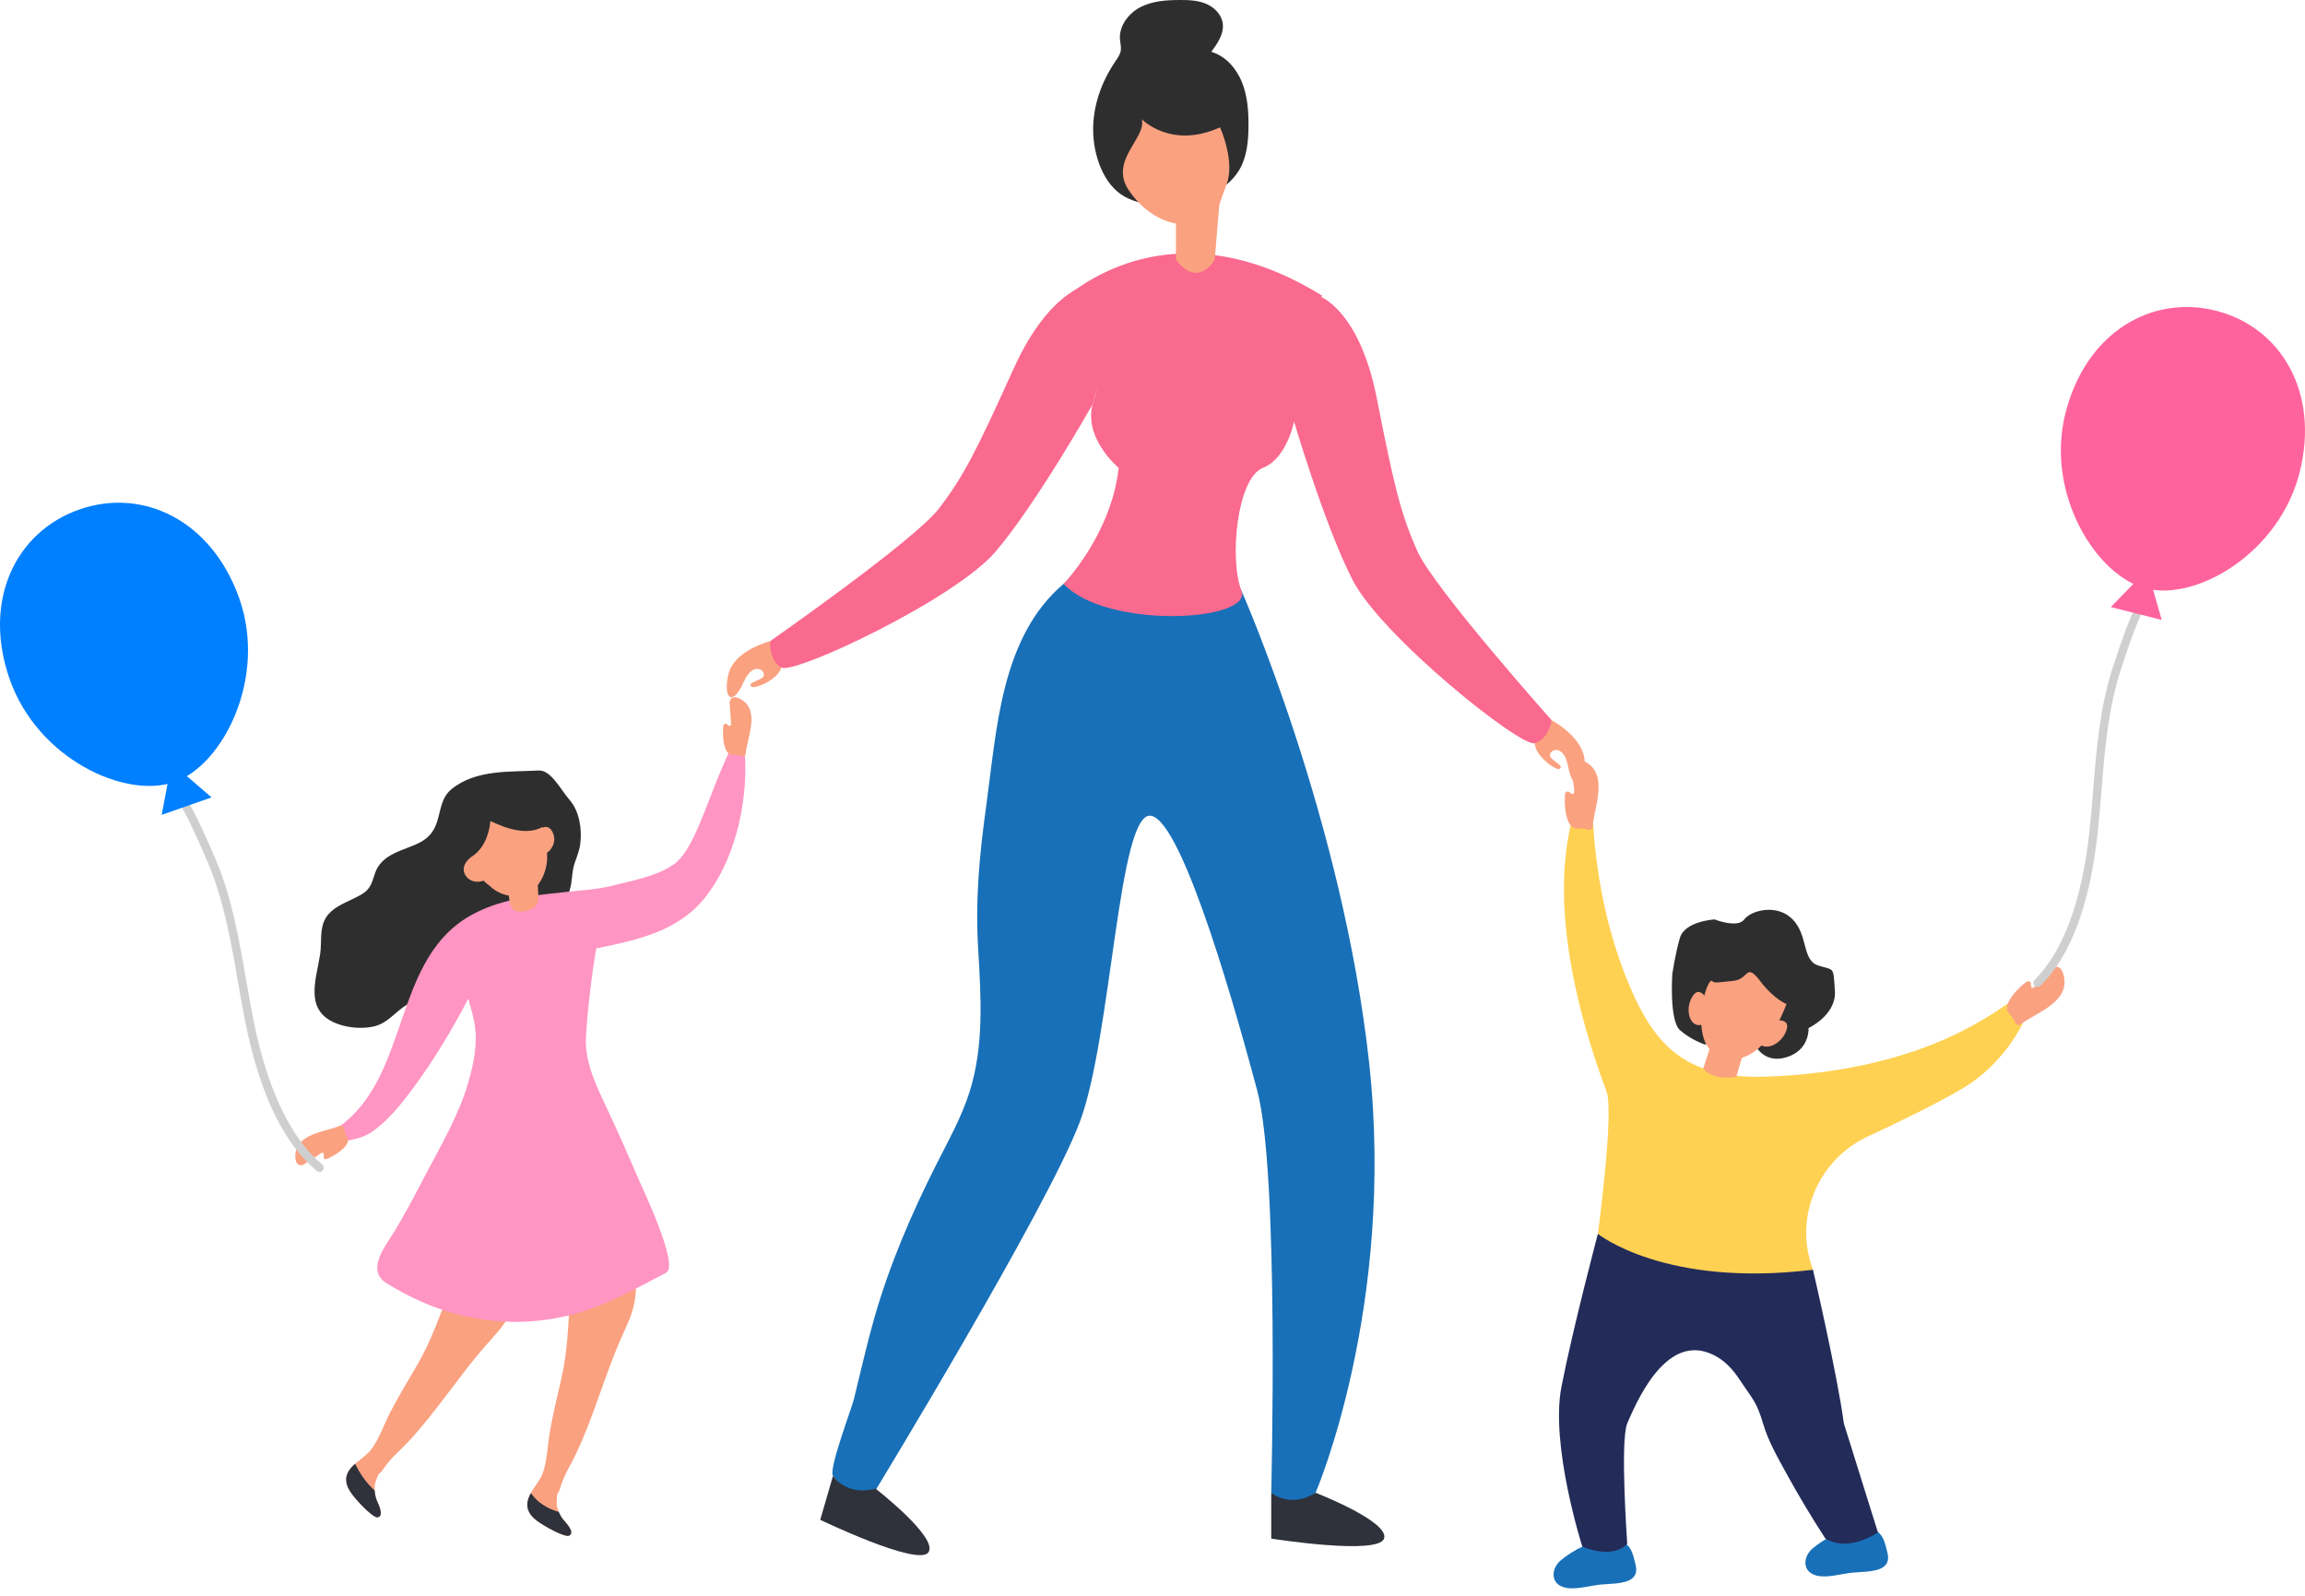 <?xml version="1.0" encoding="UTF-8"?>
<svg id="b" xmlns="http://www.w3.org/2000/svg" version="1.1" viewBox="0 0 304.659 210.933">
  <!-- Generator: Adobe Illustrator 29.0.0, SVG Export Plug-In . SVG Version: 2.1.0 Build 186)  -->
  <defs>
    <style>
      .st0 {
        display: none;
      }

      .st0, .st1 {
        fill: #232b59;
      }

      .st2 {
        fill: #2f313b;
      }

      .st3 {
        fill: #ff95c3;
      }

      .st4 {
        fill: #ff639d;
      }

      .st5 {
        fill: #1870b8;
      }

      .st6 {
        fill: #cfcfcf;
      }

      .st7 {
        fill: #007fff;
      }

      .st8 {
        fill: #ffd152;
      }

      .st9 {
        fill: #fa698e;
      }

      .st10 {
        fill: #faa180;
      }

      .st11 {
        fill: #2e2e2e;
      }
    </style>
  </defs>
  <g id="c">
    <path class="st0" d="M114.729,210.153h28.343c1.489,0,1.492-1.138,0-1.138h-28.343c-1.489,0-1.491,1.138,0,1.138h-0Z"/>
    <path class="st0" d="M239.16,210.153h28.343c1.489,0,1.491-1.138,0-1.138h-28.343c-1.489,0-1.492,1.138,0,1.138h-0Z"/>
    <path class="st0" d="M120.026,184.344h101.156c5.314,0,5.323-1.138,0-1.138h-101.156c-5.314,0-5.323,1.138,0,1.138h0Z"/>
    <path class="st0" d="M18.886,210.933h14.011c.4,0,.401-1.202,0-1.202h-14.011c-.4,0-.401,1.202,0,1.202h0Z"/>
    <path class="st0" d="M34.156,206.738h100.509c2.871,0,2.876-1.202,0-1.202H34.156c-2.871,0-2.876,1.202,0,1.202h0Z"/>
    <path class="st5" d="M115.542,174.268c2.019-7.09,4.997-14.018,8.321-20.566,1.553-3.059,3.235-6.076,4.277-9.351,1.939-6.097,1.522-12.594,1.148-18.892-.398-6.708.179-12.551,1.087-19.131,1.375-9.968,1.923-22.14,10.201-29.156,14.86-12.774,23.507.891,23.507.891,0,0,13.371,30.235,16.884,62.443,3.514,32.208-7.079,56.794-7.079,56.794,0,0-3.107,3.219-5.866,0,0,0,1.079-42.195-1.838-53.112-2.294-8.583-9.704-35.589-14.036-36.365-4.333-.776-5.189,29.161-9.424,40.459-4.235,11.299-26.988,48.667-26.988,48.667,0,0-3.381,1.279-5.635-1.885-.609-.854,2.439-8.825,2.775-10.18.875-3.536,1.668-7.116,2.665-10.616h0Z"/>
    <path class="st10" d="M101.789,84.744c.567,2.537,1.472,3.482,1.472,3.482-.378,1.616-3.698,2.97-3.985,2.496-.287-.474.233-.461,1.362-1.057,1.13-.596-.906-2.787-2.363.509-1.457,3.296-2.734,2.16-2.002-1.033.732-3.193,5.516-4.398,5.516-4.398Z"/>
    <path class="st9" d="M124.095,67.225c3.224-4.203,4.912-7.504,9.857-18.45,4.944-10.947,10.518-11.358,10.518-11.358,4.636,2.844-.107,16.105-.107,16.105,0,0-7.379,13.068-12.786,19.397-5.407,6.33-26.627,16.3-28.316,15.307-1.69-.993-1.472-3.482-1.472-3.482,0,0,19.082-13.316,22.306-17.519v0Z"/>
    <path class="st9" d="M144.639,52.695c1.864-4.84-2.957-14.088-2.957-14.088,1.871-1.217,14.291-11.173,33.118.502,0,0-3.593,1.342-3.593,15.847,0,0-.828,5.508-4.285,6.88-3.456,1.373-4.453,12.168-2.838,16.227,1.615,4.059-17.729,5.211-23.507-.891,0,0,6.294-6.475,7.285-15.336,0,0-5.124-4.207-3.224-9.141h0Z"/>
    <path class="st11" d="M148.141,6.648c.063-.458-.068-.918-.11-1.379-.163-1.804,1.109-3.498,2.696-4.322C152.313.125,154.156.006,155.937 0c1.173-.004,2.376.041,3.461.494,1.085.453,2.042,1.396,2.211,2.576.199,1.384-.68,2.664-1.513,3.777,1.862.542,3.291,2.154,4.037,3.972.747,1.818.894,3.83.885,5.8-.009,1.988-.192,4.055-1.18,5.771-.457.793-1.066,1.47-1.77,2.04-1.073.868-2.369,1.488-3.689,1.892-3.02.925-6.844,1.26-9.709-.319-2.9-1.599-4.166-5.607-4.187-8.815-.021-3.233,1.124-6.412,2.935-9.07.309-.455.649-.921.723-1.468l0.0 0Z"/>
    <path class="st10" d="M150.909,15.753s3.841,4.021,10.346,1.079c0,0,2.068,4.524.834,7.623-1.235,3.099-.985,4.28-3.722,5.017-2.737.738-6.58-.458-9.194-4.362-2.614-3.904,2.432-6.928,1.736-9.358l-0-0Z"/>
    <path class="st10" d="M160.554,34.332s-2.169,3.89-5.123,0v-5.549l5.801-2.596-.678,8.145Z"/>
    <path class="st10" d="M205.082,95.194s4.38,2.299,4.366,5.577c-.014,3.278-1.515,4.083-2.183.533-.668-3.549-3.146-1.897-2.183-1.052.963.845,1.472.955,1.085,1.349-.387.393-3.309-1.705-3.309-3.366,0,0,1.096-.707,2.224-3.042Z"/>
    <path class="st9" d="M174.322,39.11s5.329,1.711,7.65,13.524c2.321,11.813,3.213,15.422,5.394,20.269,2.181,4.847,17.717,22.291,17.717,22.291,0,0-.355,2.473-2.224,3.042-1.87.568-20.246-14.123-24.067-21.553-3.821-7.43-8.028-21.879-8.028-21.879,0,0-1.599-14.017,3.559-15.693l0-0Z"/>
    <path class="st5" d="M239.576,204.662c.76-.642,1.919-1.407,2.861-1.801.618-.259,1.264-.208,1.923-.287.802-.096,1.396-.426,2.13-.686.294-.104.63.03.848.2.062.049.112.102.161.155.169-.02.355.014.543.13.942.581,1.131,1.732,1.385,2.681.199.744.249,1.523-.483,2.049-1.035.743-3.168.63-4.427.793-1.31.17-3.043.674-4.365.363-1.999-.47-1.858-2.516-.575-3.598l0.0 0Z"/>
    <path class="st5" d="M206.287,206.238c.76-.642,1.919-1.407,2.861-1.801.619-.259,1.264-.208,1.923-.287.802-.096,1.396-.426,2.13-.686.294-.104.63.03.848.2.063.049.112.102.161.155.169-.02.355.013.543.13.942.581,1.131,1.732,1.385,2.681.198.744.249,1.523-.483,2.049-1.035.743-3.168.63-4.427.793-1.31.17-3.043.674-4.365.363-1.999-.47-1.858-2.516-.575-3.598v-0Z"/>
    <path class="st10" d="M72.66,189.351c.404-2.371.98-4.715,1.52-7.056.845-3.659.92-7.168,1.161-10.828.453-1.682.941-3.355,1.466-5.017.277-.875,1.431-.739,1.679-.078.782-3.17,1.891-8.205,2.041-11.998.045-1.137,1.788-1.142,1.743,0-.19,4.83,1.105,9.441,1.669,14.197.5,4.213-.929,5.96-2.518,9.881-1.917,4.729-3.738,11.113-6.245,15.551-.451.799-.96,2.003-1.286,3.124-.13.118-.226.281-.251.495-.04.343-.059.642-.054.92-.002.013-.005.028-.006.041-.024.226.004.413.066.576.091.488.289.938.637,1.478.261.406,1.854,1.825.949,2.331-.34.19-1.72-.476-1.96-.596-.871-.438-2.46-1.3-3.056-2.077-1.584-2.066.877-3.811,1.513-5.565.614-1.693.631-3.617.931-5.378l0-0Z"/>
    <path class="st10" d="M49.03,191.621c1.09-1.423,1.68-3.252,2.491-4.838,1.093-2.135,2.34-4.19,3.554-6.255,1.896-3.225,3.015-6.547,4.336-9.959.934-1.463,1.897-2.906,2.894-4.328.525-.749,1.584-.263,1.623.444,1.691-2.779,4.249-7.235,5.523-10.803.382-1.069,2.044-.537,1.661.538-1.622,4.543-1.764,9.336-2.645,14.043-.78,4.168-2.663,5.393-5.347,8.638-3.237,3.914-6.877,9.435-10.589,12.892-.669.622-1.512,1.612-2.157,2.58-.159.072-.299.198-.387.394-.141.314-.248.594-.326.859-.005.012-.013.025-.018.037-.09.208-.119.395-.109.569-.059.493-.004.983.166,1.605.128.467,1.222,2.311.209,2.514-.38.076-1.497-.984-1.689-1.173-.699-.686-1.956-1.998-2.292-2.922-.894-2.457,1.972-3.361,3.102-4.836l0-0Z"/>
    <path class="st2" d="M73.85,199.835c-1.491-.444-2.815-1.215-3.677-2.499-.519.932-.766,1.904.043,2.959.595.776,2.185,1.639,3.056,2.077.239.12,1.62.786,1.959.596.904-.506-.688-1.925-.949-2.331-.184-.286-.326-.547-.432-.802v0Z"/>
    <path class="st2" d="M49.517,197.006c-1.093-1.002-1.937-2.197-2.577-3.537-.863.763-1.501,1.642-1.012,2.988.336.923,1.593,2.236,2.292,2.922.192.189,1.309,1.249,1.689,1.173,1.013-.203-.081-2.047-.209-2.514-.105-.384-.166-.717-.183-1.032Z"/>
    <path class="st11" d="M43.091,121.269c.802-1.272,2.25-1.823,3.527-2.449.675-.331,1.444-.669,1.964-1.24.759-.834.774-1.988,1.327-2.92.686-1.155,1.839-1.757,3.032-2.244,2.186-.894,4.008-1.25,4.829-3.805.498-1.55.55-3.191,1.896-4.298,3.269-2.688,7.971-2.254,11.503-2.476,1.643-.103,2.904,2.496,4.128,3.905,1.282,1.475,1.633,3.827,1.41,5.714-.105.891-.414,1.674-.716,2.51-.469,1.303-.296,2.517-.724,3.778-.604,1.78-2.108,3.035-3.549,4.136.091.105.154.243.168.415.1,1.248-.724,1.345-1.642,1.807-1.943.977-2.72,3.273-4.423,4.595-1.304,1.012-2.931,1.894-4.469,2.475-2.474.934-5.129.16-7.496,1.571-1.648.982-2.618,2.563-4.585,2.955-1.649.329-3.656.128-5.191-.591-3.855-1.807-2.245-5.771-1.763-9.017.236-1.59-.125-3.393.775-4.821Z"/>
    <path class="st3" d="M44.768,148.959c9.596-6.823,6.964-22.357,17.722-28.12.843-.451,1.722-.832,2.621-1.149,3.24-1.14,6.688-1.493,10.1-1.839,1.964-.199,3.909-.327,5.816-.811,2.644-.671,5.82-1.233,8.072-2.83,2.487-1.764,4.236-7.811,6.099-12.163.385-.899.766-1.793,1.16-2.662.439-.12.93-.149,1.492-.068.273.039.59.347.609.619.322,4.633-.664,12.729-5.128,18.515-3.526,4.57-8.9,5.776-14.522,6.895-.533,2.915-1.231,8.803-1.369,11.734-.159,3.388,1.406,6.491,2.799,9.462,1.403,2.992,2.753,6.011,4.045,9.054.514,1.209,5.563,11.68,3.763,12.619-4.383,2.287-8.43,4.633-13.318,5.753-6.478,1.484-13.173.712-19.233-2.01-1.5-.674-2.952-1.454-4.357-2.32-2.547-1.571-.68-4.266.476-6.069,1.676-2.616,3.14-5.449,4.585-8.21,2.031-3.879,4.465-8.015,5.683-12.251.734-2.552,1.302-5.21.828-7.863-.188-1.051-.498-2.138-.819-3.24-2.121,4.062-4.494,8.032-7.212,11.711-1.537,2.081-3.243,4.259-5.353,5.768-1.016.726-2.007 1-3.198,1.24-.883.178-1.13.343-1.673-.55-.262-.431-.066-.944.313-1.212l-0.0 0Z"/>
    <path class="st2" d="M173.89,197.3s9.818,3.814,9.043,6.058c-.774,2.244-14.909,0-14.909,0v-6.058s2.439,2.136,5.866,0Z"/>
    <path class="st2" d="M115.728,196.757s8.351,6.489,6.982,8.418c-1.369,1.929-14.297-4.301-14.297-4.301l1.69-5.809s1.743,2.751,5.626,1.692Z"/>
    <path class="st8" d="M207.599,109.098c1.391-.079,1.582-.091,2.973-.17.473,7.449,2.013,14.864,4.953,21.704,1.447,3.365,3.322,6.691,6.261,8.825,3.177,2.308,7.256,2.962,11.159,2.857,8.527-.23,17.419-1.809,25.197-5.448,3.986-1.865,7.255-4.236,7.255-4.236l1.959,2.595s-2.323,5.236-7.842,8.562c-3.338,2.012-8.833,4.656-12.654,6.432-6.294,2.925-9.622,10.169-7.487,16.864.078.245.162.492.253.743,0,0-18.952,6.501-28.431-4.742,0,0,2.175-16.092,1.14-18.837-3.883-10.299-7.296-24.124-4.736-35.147l-0.0 0Z"/>
    <path class="st1" d="M211.195,163.082s8.834,7.139,28.431,4.742c0,0,3.215,13.801,4.084,20.317l4.499,14.391s-3.784,2.717-6.938.826c-1.826-2.803-3.55-5.686-5.159-8.622-1.155-2.107-2.398-4.261-3.074-6.566-.861-2.933-1.404-3.242-3.096-5.806-.76-1.152-1.68-2.227-2.85-2.941-6.203-3.786-10.253,4.537-12.015,8.719-.968,2.297,0,15.886,0,15.886,0,0-1.53,2.117-5.928.41,0,0-4.287-13.378-2.762-21.172,1.525-7.794,4.809-20.183,4.809-20.183l-0-0Z"/>
    <path class="st11" d="M222.041,123.961c.645-2.223,4.58-2.438,4.58-2.438,0,0,3.033,1.203,3.926,0,.894-1.203,4.328-2.132,6.399,0,2.071,2.132,1.208,5.402,3.386,6.093,2.177.691,1.951.05,2.194,3.296.243,3.246-3.483,4.965-3.483,4.965,0,0,.204,2.905-2.919,3.859-3.123.954-4.244-1.8-4.244-1.8l-6.594.101s-1.826-.614-3.246-1.886c-1.42-1.272-1.009-7.374-1.009-7.374,0,0,.364-2.594,1.009-4.817Z"/>
    <path class="st10" d="M226.253,129.643c.456.371.729.185,2.824,0,2.095-.185,1.639-2.501,3.552,0,1.913,2.501,3.496,3.057,3.496,3.057-.44,1.17-.919,2.176-1.424,3.034-3.533,6.009-8.306,4.786-9.414,1.8-1.266-3.413.511-8.262.967-7.891Z"/>
    <path class="st10" d="M233.629,135.058s3.168-.92,2.496,1.094-3.132,2.94-3.769,1.458c-.638-1.482,1.273-2.551,1.273-2.551Z"/>
    <path class="st10" d="M226.043,132.961s.296,2.136-1.21,2.495c-1.506.359-2.231-2.128-1.082-3.833,1.149-1.706,2.292,1.338,2.292,1.338v0Z"/>
    <path class="st10" d="M230.336,139.448l-.851,2.88s-3.13.581-4.36-1.113l.942-2.877,4.269,1.11Z"/>
    <path class="st10" d="M69.862,114.598c.627-.194,1.062.458,1.008,1.007.095.119.161.276.171.481.042.913.084,1.826.127,2.74.068,1.481-2.615,2.081-3.351,1.38-.5-.477-.549-1.72-.619-2.425-.075-.756-.218-1.767.37-2.341.555-.542,1.621-.632,2.294-.841Z"/>
    <path class="st10" d="M62.19,113.343c-.001-.005-.001-.011-.003-.016,1.599-.938,2.433-2.79,2.638-4.803,2.227,1.055,4.799,1.898,6.895.778.011.034.026.064.037.098.167-.091.352-.132.555-.088.62.134.915.979.948,1.537.041.695-.384,1.481-.965,1.857.256,2.334-1.126,5.446-3.628,5.716-1.552.167-2.98-.371-3.982-1.37-.275-.189-.538-.408-.786-.658-.672.283-1.602.165-2.114-.373-.914-.959-.441-2.01.405-2.677Z"/>
    <path class="st10" d="M96.101,95.74c.74.686.49-.519.475-.764-.029-.471-.064-.943-.086-1.415-.016-.345-.144-.848.1-1.159.347-.444.996-.187,1.38.044,2.523,1.515.789,5.044.581,7.21-.015.156-.125.244-.245.271-.086.046-.198.051-.294.005-.834-.393-1.365.141-1.873-.524-.611-.798-.637-2.495-.533-3.459.027-.253.298-.392.496-.209h-0Z"/>
    <path class="st10" d="M44.974,148.775c.142-.062.271-.006.351.089.081.055.139.152.146.26.062.934.777,1.15.448,1.923-.395.928-1.845,1.767-2.727,2.137-.231.097-.481-.078-.418-.342.236-.99-.683-.187-.887-.057-.393.252-.782.51-1.179.756-.289.18-.662.536-1.048.468-.55-.096-.64-.798-.625-1.253.094-2.978,3.97-3.128,5.939-3.982Z"/>
    <path class="st10" d="M267.842,129.766c.241-.181.582-.051.584.274.007,1.22.848.017,1.048-.195.385-.409.765-.823,1.155-1.226.285-.295.618-.818,1.085-.852.666-.05.971.74,1.083,1.272.737,3.49-3.727,4.804-5.773,6.377-.147.113-.313.086-.434,0-.11-.04-.204-.135-.243-.259-.337-1.067-1.23-1.108-1.068-2.104.195-1.196,1.643-2.597,2.563-3.287h0Z"/>
    <path class="st10" d="M207.441,104.705c.907.798.571-.638.546-.931-.049-.564-.105-1.127-.146-1.692-.03-.412-.198-1.011.084-1.392.402-.543,1.187-.256,1.655.009,3.068,1.734,1.1,6.017.917,8.618-.013.188-.143.296-.286.332-.102.058-.235.067-.352.016-1.012-.445-1.63.212-2.26-.568-.756-.937-.84-2.968-.745-4.126.025-.303.345-.479.587-.266h-0Z"/>
    <path class="st4" d="M303.954,62.426c-2.676,10.633-13.579,17.055-20.327,15.356-6.55-1.649-13.312-12.516-10.636-23.15,2.676-10.633,11.328-15.722,19.878-13.57,8.55,2.152,13.762,10.73,11.086,21.363l-0.0 0Z"/>
    <path class="st6" d="M269.301,130.458c-.142,0-.284-.055-.392-.164-.213-.217-.21-.565.006-.778,3.762-3.705,6.27-10.49,7.253-19.619.196-1.817.344-3.645.491-5.474.441-5.445.896-11.077,2.658-16.396,1.174-3.544,2.187-6.606,3.954-9.942.142-.268.475-.37.744-.229.268.143.371.475.229.744-1.724,3.254-2.724,6.274-3.882,9.771-1.721,5.195-2.171,10.758-2.606,16.14-.149,1.839-.297,3.676-.494,5.503-1.025,9.518-3.573,16.344-7.575,20.285-.107.106-.247.158-.386.158l-0.0 0Z"/>
    <polygon class="st4" points="283.821 75.263 278.995 80.239 285.717 81.931 283.821 75.263"/>
    <path class="st7" d="M1.291,89.799c3.658,10.424,15.184,15.869,21.8,13.548,6.421-2.253,12.211-13.776,8.554-24.2-3.658-10.424-12.804-14.738-21.186-11.797-8.382,2.941-12.826,12.025-9.168,22.449Z"/>
    <path class="st6" d="M42.235,154.89c.16-.001.317-.07.426-.203.194-.237.16-.586-.077-.78-4.113-3.372-7.251-9.95-9.072-19.02-.362-1.805-.678-3.625-.993-5.446-.941-5.424-1.913-11.034-4.167-16.21-1.502-3.448-2.799-6.426-4.877-9.612-.167-.255-.51-.329-.767-.161-.256.167-.329.51-.161.767,2.027,3.106,3.307,6.046,4.789,9.449,2.202,5.055,3.163,10.597,4.092,15.956.318,1.83.635,3.66.999,5.474,1.899,9.458,5.081,16.072,9.456,19.66.104.084.229.126.353.125v-0Z"/>
    <polygon class="st7" points="22.665 100.838 27.963 105.389 21.373 107.701 22.665 100.838"/>
  </g>
</svg>